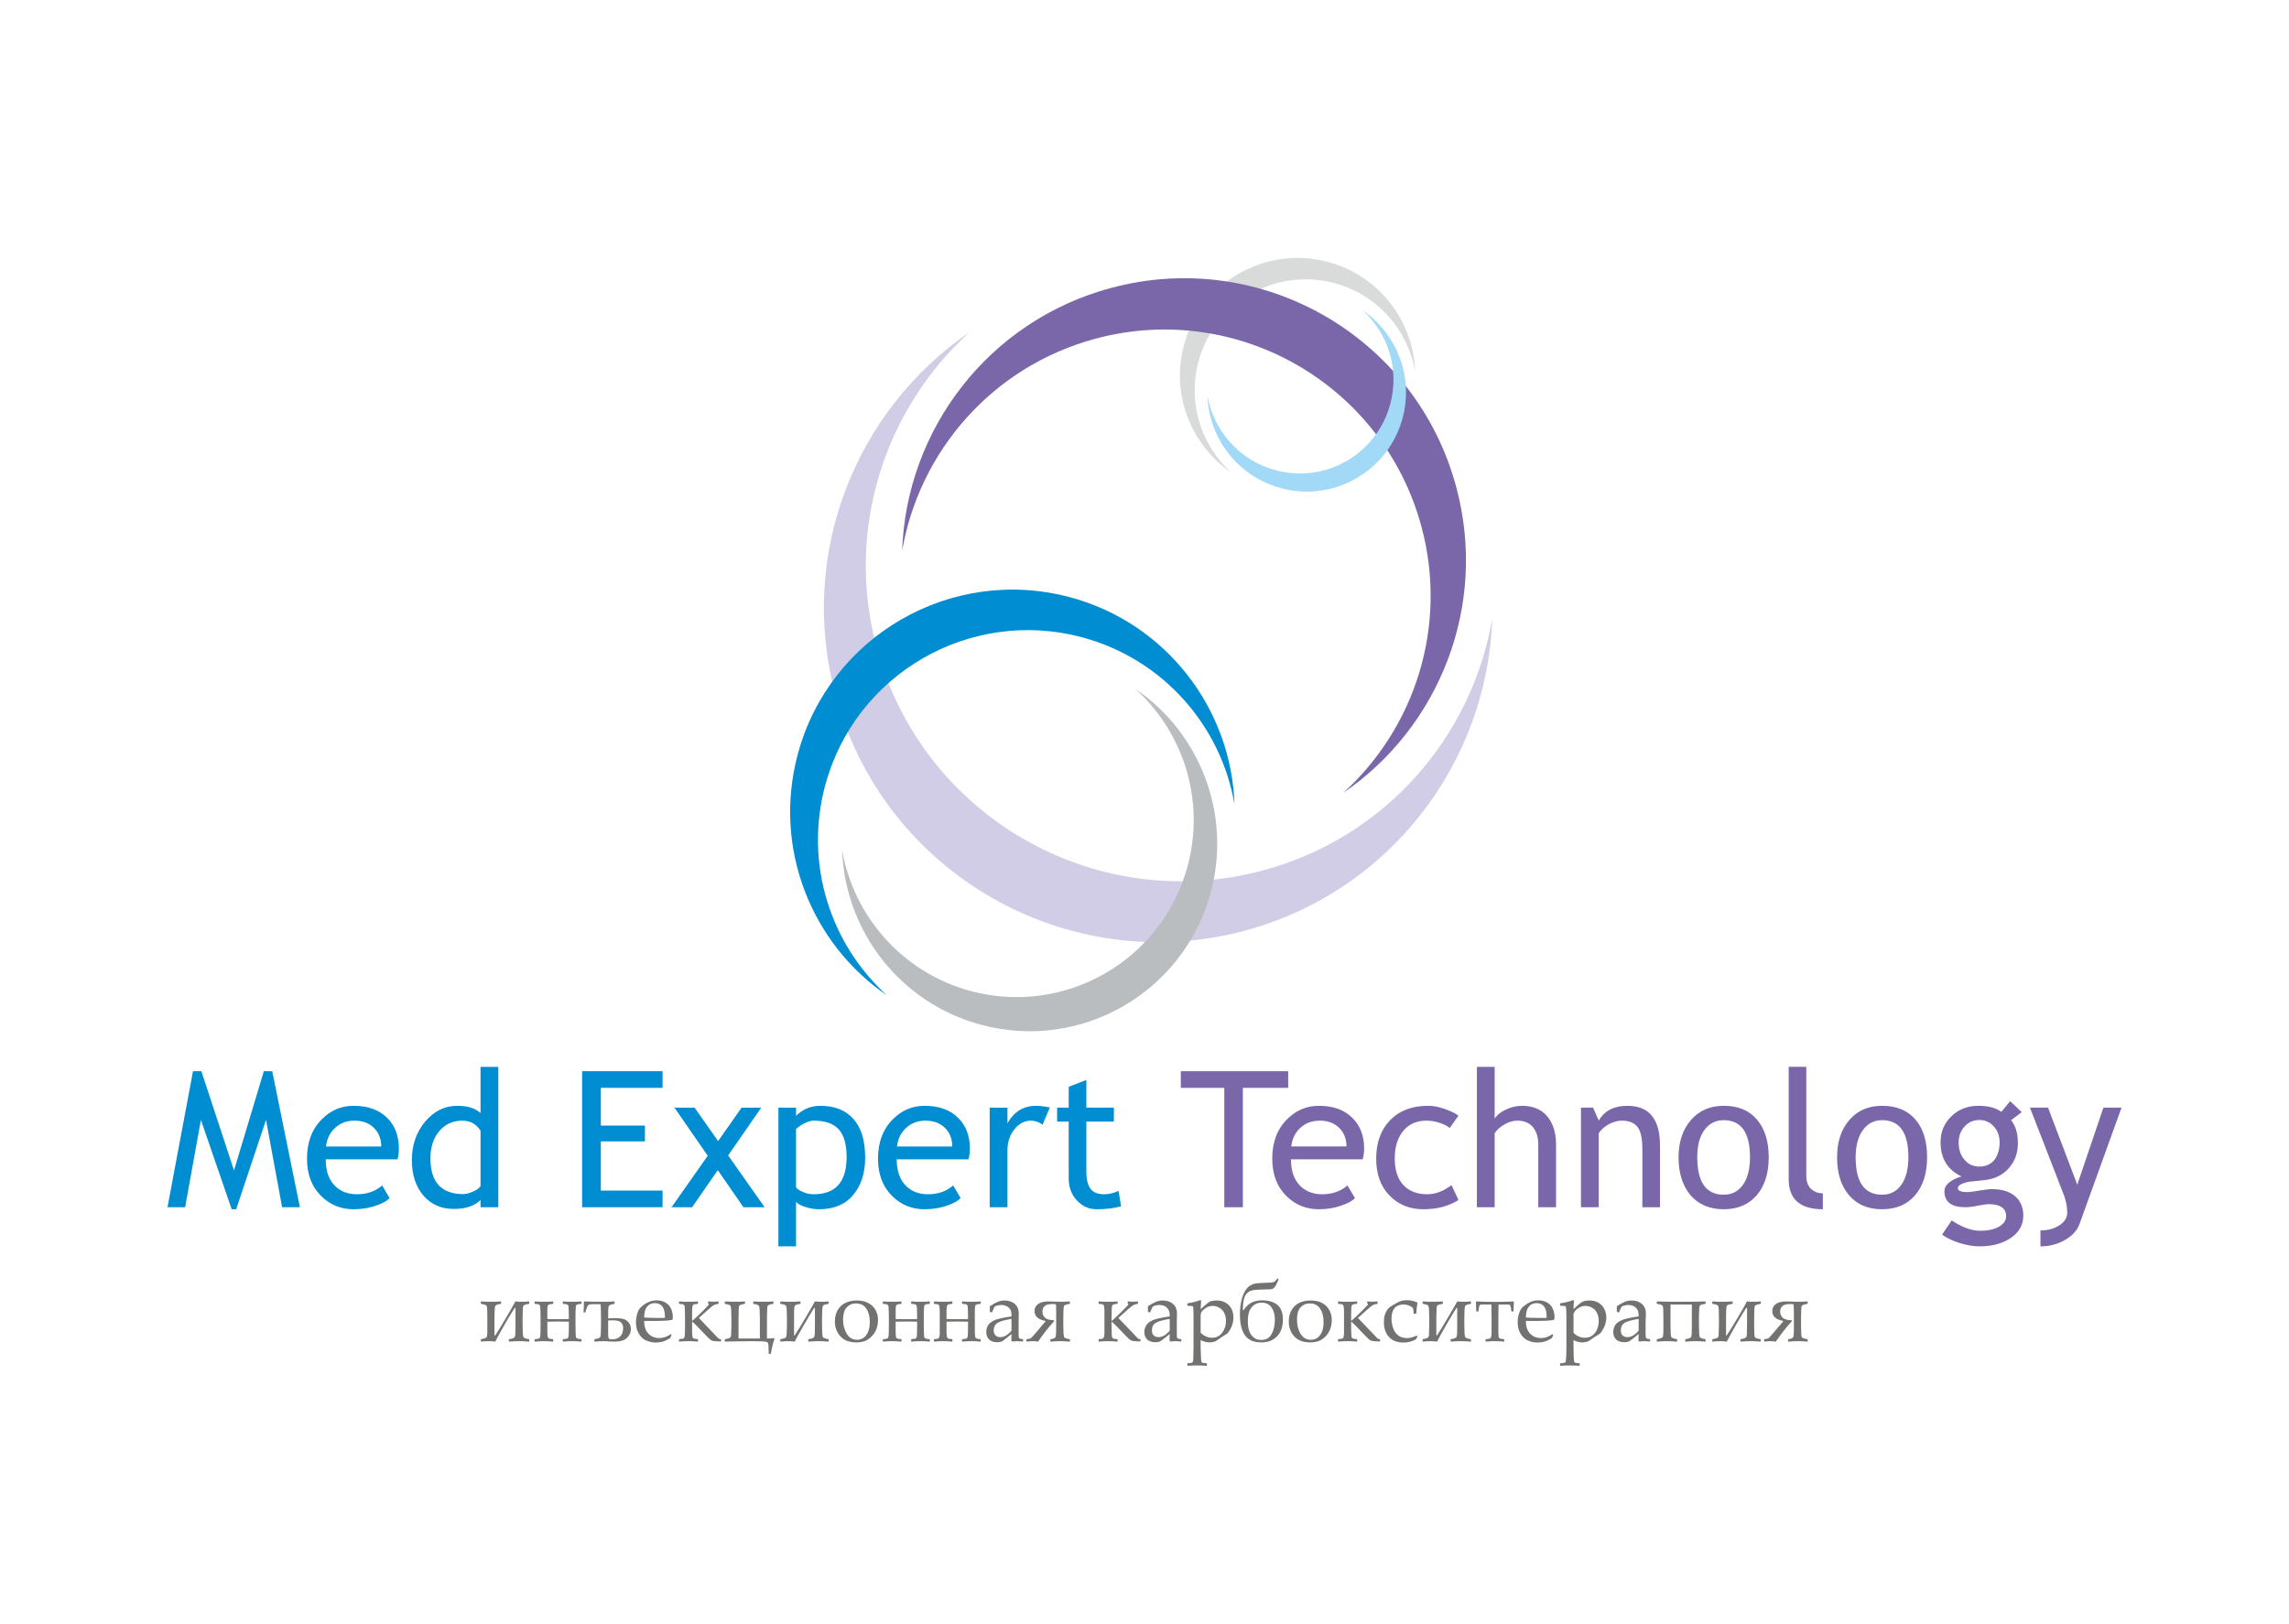 <?xml version="1.0" encoding="UTF-8"?> <svg xmlns="http://www.w3.org/2000/svg" xmlns:xlink="http://www.w3.org/1999/xlink" xml:space="preserve" width="148mm" height="105mm" version="1.1" style="shape-rendering:geometricPrecision; text-rendering:geometricPrecision; image-rendering:optimizeQuality; fill-rule:evenodd; clip-rule:evenodd" viewBox="0 0 14800 10500"> <defs> <style type="text/css"> .fil2 {fill:#D9DADA} .fil0 {fill:#D2CDE7} .fil4 {fill:#BABDBF} .fil5 {fill:#A2D9F7} .fil3 {fill:#7A67AA} .fil1 {fill:#008DD2} .fil8 {fill:#727271;fill-rule:nonzero} .fil7 {fill:#7A67AA;fill-rule:nonzero} .fil6 {fill:#008DD2;fill-rule:nonzero} </style> </defs> <g id="Слой_x0020_1">  <g id="_2344156236464"> <path class="fil0" d="M6269 2148c-736,503 -1112,1433 -868,2343 309,1153 1494,1836 2646,1528 942,-253 1570,-1090 1601,-2016 -131,760 -689,1413 -1483,1626 -1088,292 -2205,-354 -2497,-1442 -205,-763 53,-1542 601,-2039l0 0z"></path> <path class="fil1" d="M5735 6437c-489,-334 -739,-953 -577,-1559 205,-766 993,-1221 1760,-1016 626,168 1044,725 1064,1341 -86,-506 -458,-940 -986,-1082 -723,-193 -1467,236 -1661,959 -136,509 36,1027 400,1357l0 0z"></path> <path class="fil2" d="M7961 3056c-259,-177 -392,-504 -306,-824 109,-406 526,-647 932,-538 331,89 552,383 563,709 -46,-267 -242,-497 -522,-572 -383,-103 -776,125 -879,507 -72,269 19,544 212,718l0 0z"></path> <path class="fil3" d="M8684 5128c621,-424 938,-1209 732,-1977 -260,-973 -1260,-1550 -2232,-1289 -795,213 -1325,919 -1351,1700 110,-641 581,-1192 1251,-1372 918,-246 1861,299 2107,1217 173,644 -44,1302 -507,1721l0 0z"></path> <path class="fil4" d="M7341 4455c414,282 624,804 488,1315 -174,647 -839,1031 -1485,857 -529,-141 -882,-611 -899,-1131 73,427 387,793 832,913 611,163 1238,-199 1402,-809 115,-429 -30,-866 -338,-1145l0 0z"></path> <path class="fil5" d="M8811 2007c218,150 330,426 258,696 -92,343 -444,546 -786,454 -280,-75 -467,-323 -476,-599 39,226 205,420 441,483 323,87 655,-105 741,-428 61,-227 -15,-458 -178,-606l0 0z"></path> <g> <path class="fil6" d="M1824 7807l-104 -565 -193 578 -29 0 -199 -578 -102 565 -114 0 165 -880 54 0 211 642 193 -642 54 0 179 880 -115 0zm746 -310l-464 0c0,75 20,133 61,173 37,36 84,53 141,53 65,0 120,-19 163,-57l48 82c-17,18 -44,33 -81,46 -45,17 -96,26 -152,26 -81,0 -150,-28 -207,-83 -63,-61 -94,-142 -94,-244 0,-107 32,-192 97,-256 58,-58 126,-86 205,-86 92,0 164,26 216,78 50,49 76,116 76,198 0,25 -3,48 -9,70zm-278 -250c-51,0 -93,16 -128,49 -33,32 -51,71 -56,118l357 0c0,-46 -14,-85 -43,-116 -32,-34 -75,-51 -130,-51zm815 560l0 -47c-39,39 -97,58 -173,58 -81,0 -146,-29 -196,-86 -50,-58 -75,-135 -75,-231 0,-97 29,-179 86,-248 58,-68 127,-102 207,-102 66,0 117,15 151,47l0 -299 115 0 0 908 -115 0zm0 -495c-28,-44 -68,-65 -118,-65 -61,0 -111,23 -149,68 -38,46 -57,104 -57,175 0,155 71,232 212,232 18,0 40,-6 65,-17 25,-11 41,-23 47,-36l0 -357zm778 -277l0 244 285 0 0 102 -285 0 0 318 399 0 0 108 -520 0 0 -880 520 0 0 108 -399 0zm922 772l-166 -240 -166 240 -133 0 234 -333 -215 -311 130 0 152 216 152 -216 127 0 -214 309 236 335 -137 0zm340 -35l0 288 -114 0 0 -897 114 0 0 53c43,-43 96,-65 157,-65 92,0 163,28 214,85 51,57 76,141 76,251 0,97 -25,178 -77,240 -51,62 -125,93 -222,93 -28,0 -57,-5 -88,-15 -31,-10 -51,-21 -60,-33zm0 -470l0 376c7,11 23,21 46,31 23,10 46,14 68,14 142,0 213,-80 213,-241 0,-81 -17,-141 -51,-179 -34,-37 -87,-56 -162,-56 -16,0 -35,5 -59,17 -23,11 -41,24 -55,38zm1115 195l-464 0c0,75 20,133 61,173 37,36 84,53 141,53 65,0 120,-19 163,-57l48 82c-17,18 -44,33 -81,46 -45,17 -96,26 -152,26 -81,0 -150,-28 -207,-83 -63,-61 -94,-142 -94,-244 0,-107 32,-192 97,-256 58,-58 126,-86 205,-86 92,0 164,26 216,78 50,49 76,116 76,198 0,25 -3,48 -9,70zm-278 -250c-51,0 -93,16 -128,49 -33,32 -51,71 -56,118l357 0c0,-46 -14,-85 -43,-116 -32,-34 -75,-51 -130,-51zm757 26c-25,-18 -50,-26 -76,-26 -40,0 -76,18 -106,56 -30,37 -45,82 -45,134l0 370 -115 0 0 -644 115 0 0 102c41,-76 104,-114 186,-114 20,0 50,3 88,11l-47 111zm169 -20l-75 0 0 -90 75 0 0 -135 114 -44 0 179 178 0 0 90 -178 0 0 320c0,55 10,93 28,116 18,23 48,34 88,34 30,0 60,-7 92,-22l17 100c-48,13 -100,19 -157,19 -51,0 -94,-19 -129,-57 -36,-38 -53,-86 -53,-144l0 -366z"></path> <path class="fil7" d="M8036 7035l0 772 -120 0 0 -772 -281 0 0 -108 694 0 0 108 -293 0zm775 462l-464 0c0,75 20,133 61,173 37,36 84,53 141,53 65,0 120,-19 163,-57l49 82c-18,18 -45,33 -82,46 -45,17 -96,26 -152,26 -81,0 -150,-28 -207,-83 -63,-61 -94,-142 -94,-244 0,-107 32,-192 97,-256 58,-58 126,-86 205,-86 92,0 164,26 216,78 50,49 76,116 76,198 0,25 -3,48 -9,70zm-277 -250c-52,0 -94,16 -129,49 -33,32 -51,71 -56,118l357 0c0,-46 -14,-85 -43,-116 -32,-34 -75,-51 -129,-51zm896 -32l-57 80c-12,-12 -33,-23 -63,-33 -29,-10 -58,-15 -87,-15 -63,0 -113,22 -149,65 -37,44 -56,104 -56,179 0,76 19,134 56,173 38,40 89,59 155,59 52,0 103,-19 156,-59l45 96c-62,40 -138,60 -228,60 -88,0 -161,-30 -218,-89 -58,-59 -86,-139 -86,-240 0,-102 30,-185 90,-247 60,-62 142,-93 246,-93 34,0 70,7 109,21 39,14 68,28 87,43zm516 592l0 -405c0,-48 -12,-86 -35,-114 -24,-27 -57,-41 -100,-41 -28,0 -55,8 -83,24 -28,16 -49,35 -64,57l0 479 -115 0 0 -908 115 0 0 335c15,-24 40,-44 74,-59 33,-16 68,-24 104,-24 68,0 122,22 161,67 38,45 58,106 58,184l0 405 -115 0zm673 0l0 -375c0,-68 -10,-116 -31,-144 -21,-27 -55,-41 -104,-41 -26,0 -53,8 -82,23 -28,16 -50,35 -65,58l0 479 -115 0 0 -644 78 0 37 83c37,-63 99,-95 185,-95 141,0 211,86 211,257l0 399 -114 0zm234 -323c0,-100 27,-180 81,-242 53,-61 124,-91 211,-91 92,0 164,29 214,88 51,59 77,140 77,245 0,104 -26,185 -78,246 -53,60 -123,90 -213,90 -92,0 -163,-31 -215,-91 -51,-61 -77,-143 -77,-245zm121 0c0,161 57,242 171,242 53,0 95,-22 125,-65 30,-43 45,-102 45,-177 0,-160 -57,-240 -170,-240 -52,0 -94,21 -125,64 -31,42 -46,101 -46,176zm591 141l0 -726 114 0 0 707c0,35 10,62 30,82 20,19 46,29 77,29l0 103c-147,0 -221,-65 -221,-195zm313 -141c0,-100 26,-180 80,-242 53,-61 124,-91 211,-91 92,0 164,29 215,88 51,59 76,140 76,245 0,104 -26,185 -78,246 -52,60 -123,90 -213,90 -92,0 -163,-31 -214,-91 -52,-61 -77,-143 -77,-245zm120 0c0,161 57,242 171,242 53,0 95,-22 125,-65 30,-43 45,-102 45,-177 0,-160 -56,-240 -170,-240 -52,0 -93,21 -124,64 -31,42 -47,101 -47,176zm559 500l62 -92c67,45 128,67 184,67 52,0 93,-9 123,-27 30,-18 45,-40 45,-67 0,-51 -38,-78 -113,-78 -13,0 -36,4 -70,10 -34,7 -60,10 -79,10 -91,0 -137,-34 -137,-103 0,-22 10,-41 32,-58 21,-17 48,-30 79,-38 -90,-42 -136,-116 -136,-221 0,-68 24,-124 71,-169 47,-45 104,-67 173,-67 64,0 113,13 149,39l57 -69 75 71 -69 52c30,37 44,87 44,149 0,65 -20,119 -61,164 -40,44 -93,69 -159,75l-94 10c-12,1 -27,6 -46,13 -18,7 -28,17 -28,29 0,16 20,25 59,25 17,0 44,-3 81,-10 36,-6 63,-9 81,-9 64,0 113,15 149,46 35,30 53,72 53,125 0,60 -27,108 -80,144 -53,36 -120,55 -202,55 -42,0 -86,-8 -132,-22 -46,-15 -83,-33 -111,-54zm242 -741c-40,0 -72,14 -97,42 -25,28 -38,63 -38,103 0,45 12,82 37,111 24,30 57,45 98,45 41,0 73,-15 96,-43 22,-29 34,-67 34,-113 0,-40 -12,-75 -37,-103 -25,-28 -56,-42 -93,-42zm646 674c-15,40 -46,75 -94,102 -47,27 -100,41 -158,41l0 -103c47,0 88,-11 122,-33 34,-22 51,-49 51,-81 0,-36 -6,-70 -18,-105 -13,-34 -29,-76 -49,-127l-174 -448 117 0 189 498 169 -498 117 0 -272 754z"></path> <path class="fil8" d="M3109 8673l0 -11 2 -2c11,-2 19,-4 24,-6 6,-2 9,-4 11,-7 2,-2 3,-6 3,-9 1,-4 1,-14 2,-30 0,-16 0,-29 0,-37l0 -50c0,-43 -1,-68 -4,-75 -3,-7 -15,-11 -36,-14l-2 -2 0 -12 2 -2c25,2 47,2 64,2 16,0 37,0 63,-2l2 2 0 12 -2 2c-12,2 -20,3 -25,5 -4,2 -7,4 -9,6 -2,3 -3,5 -4,8 0,3 -1,13 -2,30 0,17 -1,30 -1,40l0 114 5 1c17,-26 40,-62 67,-109 28,-47 49,-84 63,-111 18,2 32,2 44,2 12,0 26,0 44,-2l2 2 0 12 -2 2c-22,3 -34,8 -37,14 -2,7 -4,32 -4,75l0 50c0,43 2,68 5,75 2,6 15,11 36,14l2 2 0 11 -2 3c-26,-2 -47,-3 -64,-3 -16,0 -37,1 -63,3l-3 -3 0 -11 3 -2c21,-3 33,-8 36,-15 3,-7 4,-31 4,-74l0 -112 -4 -2c-14,20 -35,55 -65,106 -29,51 -50,89 -62,113 -17,-2 -31,-3 -42,-3 -12,0 -28,1 -49,3l-2 -3zm430 -143c33,0 57,1 70,1 14,0 38,-1 69,-1l0 -8c0,-13 0,-29 -1,-47 0,-18 -1,-29 -3,-32 -2,-4 -5,-6 -8,-8 -3,-1 -11,-2 -25,-3l-2 -2 0 -12 2 -2c19,2 38,2 59,2 21,0 40,0 58,-2l2 2 0 12 -2 2c-14,1 -22,2 -26,4 -3,1 -5,3 -7,7 -2,3 -3,12 -3,27 -1,14 -1,31 -1,52l0 47 1 48c0,18 1,29 3,32 2,4 5,6 8,7 3,1 11,3 25,4l2 2 0 11 -2 3c-19,-2 -38,-3 -58,-3 -22,0 -41,1 -59,3l-2 -3 0 -11 2 -2c14,-1 23,-3 26,-4 3,-1 5,-3 7,-7 2,-3 3,-12 3,-25 1,-14 1,-32 1,-55l0 -22c-21,0 -44,-1 -69,-1 -24,0 -47,1 -70,1l0 22c0,15 0,31 0,49 0,17 2,28 4,31 2,4 4,6 7,7 3,1 12,3 25,4l2 2 0 11 -2 3c-18,-2 -38,-3 -58,-3 -22,0 -41,1 -58,3l-3 -3 0 -11 3 -2c13,-1 22,-3 25,-4 3,-1 5,-3 7,-7 2,-3 3,-12 3,-25 1,-14 1,-32 1,-55l0 -47c0,-14 0,-30 -1,-48 0,-17 -1,-28 -3,-32 -2,-3 -5,-5 -8,-7 -3,-1 -11,-2 -24,-3l-3 -2 0 -12 3 -2c18,2 37,2 58,2 21,0 41,0 58,-2l2 2 0 12 -2 2c-14,1 -22,2 -25,4 -3,1 -6,3 -8,7 -1,3 -3,12 -3,25 0,13 0,31 0,54l0 8zm304 143l0 -11 2 -2c12,-2 20,-4 25,-6 4,-1 8,-3 9,-6 2,-2 3,-4 4,-7 1,-4 1,-13 2,-30 0,-16 1,-30 1,-40l0 -46c0,-31 -1,-60 -2,-87l-3 -4 -48 0c-13,0 -21,1 -25,3 -4,2 -7,6 -10,10 -2,5 -7,18 -13,39l-2 2 -8 0 -2 -2c2,-24 2,-44 2,-60 0,-2 0,-4 0,-8l2 -2 65 2c18,0 40,0 67,0 16,0 38,0 63,-2l2 2 0 12 -2 2c-21,3 -33,8 -36,14 -3,7 -4,32 -4,75l0 5c16,-1 30,-2 43,-2 25,0 43,2 57,6 13,4 25,12 34,24 9,11 13,25 13,42 0,17 -5,31 -15,44 -9,13 -22,22 -36,28 -14,5 -32,8 -53,8 -7,0 -18,-1 -35,-1 -15,-1 -25,-2 -31,-2 -17,0 -39,1 -64,3l-2 -3zm89 -134l0 50c0,27 0,45 1,53 0,7 2,13 5,15 2,3 9,4 18,4 17,0 31,-3 42,-10 12,-7 20,-16 24,-26 5,-11 7,-23 7,-35 0,-12 -2,-22 -7,-30 -5,-8 -12,-13 -21,-17 -10,-3 -23,-5 -40,-5 -7,0 -17,0 -29,1zm410 94l-9 20c-19,12 -36,20 -51,24 -15,3 -29,5 -40,5 -22,0 -43,-4 -63,-13 -20,-8 -36,-23 -48,-44 -13,-20 -19,-45 -19,-74 0,-19 3,-37 7,-52 5,-16 10,-27 15,-35 6,-7 14,-16 27,-25 12,-9 26,-16 40,-22 14,-5 29,-8 45,-8 22,0 41,5 58,15 17,11 29,24 35,40 7,16 11,34 11,52 0,5 -1,11 -1,16l-3 3c-13,3 -29,5 -51,6 -21,1 -35,1 -42,1l-88 0c0,38 10,66 29,84 18,18 41,27 69,27 12,0 25,-2 37,-6 12,-5 24,-11 37,-19l5 5zm-177 -113c3,1 16,1 38,2 22,1 39,1 49,1 26,0 41,0 47,-1 0,-5 0,-8 0,-10 0,-29 -6,-50 -17,-64 -12,-14 -27,-21 -48,-21 -21,0 -38,8 -51,24 -12,15 -18,38 -18,69zm225 153l0 -11 2 -2c14,-1 23,-3 26,-4 2,-1 5,-3 7,-7 2,-3 3,-12 3,-25 1,-14 1,-32 1,-55l0 -47c0,-14 0,-30 -1,-48 0,-17 -1,-28 -3,-32 -2,-3 -5,-5 -8,-7 -3,-1 -11,-2 -25,-3l-2 -2 0 -12 2 -2c19,2 38,2 60,2 22,0 42,0 59,-2l2 2 0 12 -2 2c-14,1 -22,2 -25,4 -3,1 -5,3 -7,7 -2,3 -3,12 -4,25 0,13 0,32 0,54l0 19 2 0c24,-21 46,-42 68,-64 21,-22 33,-34 35,-37 2,-2 3,-4 3,-6 0,-3 -1,-4 -5,-5l0 -11 3 -2c15,1 26,2 31,2 9,0 20,-1 32,-2l2 2 0 12 -2 2c-12,1 -22,4 -31,9 -8,5 -40,32 -94,82l112 118c8,9 14,14 17,16 3,2 7,3 12,3l2 2 0 11 -2 2c-28,-1 -46,-2 -52,-4 -6,-1 -13,-5 -20,-12 -8,-6 -20,-19 -37,-37 -36,-38 -60,-63 -74,-74l-2 0 0 21c0,15 0,32 0,49 1,17 2,28 4,31 2,4 4,6 7,7 4,1 12,3 25,4l2 2 0 11 -2 3c-18,-2 -38,-3 -59,-3 -22,0 -42,1 -60,3l-2 -3zm296 0l0 -11 2 -2c11,-2 19,-4 25,-6 5,-2 9,-4 10,-7 2,-2 3,-6 4,-9 0,-4 1,-14 1,-30 0,-16 1,-29 1,-37l0 -50c0,-43 -2,-68 -5,-75 -2,-7 -15,-11 -36,-14l-2 -2 0 -12 2 -2c26,2 47,2 64,2 17,0 38,0 63,-2l2 2 0 12 -2 2c-11,2 -19,3 -24,5 -5,2 -8,4 -10,6 -2,3 -3,5 -4,8 0,3 -1,13 -1,30 -1,17 -1,30 -1,40l0 133 2 2 133 0 3 -2 0 -133c0,-43 -2,-68 -5,-75 -3,-7 -15,-11 -36,-14l-2 -2 0 -12 2 -2c25,2 47,2 63,2 17,0 39,0 64,-2l2 2 0 12 -2 2c-11,2 -20,3 -24,5 -5,2 -9,4 -10,6 -2,3 -3,5 -4,8 0,3 -1,13 -1,30 -1,16 -1,30 -1,40l0 133 2 2c15,0 29,-1 43,-3l4 4c-10,28 -18,61 -24,98l-14 0c0,-18 0,-34 -1,-47 -1,-13 -2,-21 -4,-24 -2,-3 -5,-5 -10,-7 -5,-1 -17,-2 -37,-3 -21,0 -42,-1 -65,-1 -24,1 -48,1 -72,1l-57 1c-14,0 -26,0 -36,1l-2 -3zm359 0l0 -11 2 -2c11,-2 19,-4 25,-6 5,-2 8,-4 10,-7 2,-2 3,-6 3,-9 1,-4 1,-14 2,-30 0,-16 1,-29 1,-37l0 -50c0,-43 -2,-68 -5,-75 -3,-7 -15,-11 -36,-14l-2 -2 0 -12 2 -2c25,2 47,2 64,2 16,0 37,0 63,-2l2 2 0 12 -2 2c-11,2 -20,3 -24,5 -5,2 -8,4 -10,6 -2,3 -3,5 -4,8 0,3 -1,13 -2,30 0,17 0,30 0,40l0 114 4 1c17,-26 40,-62 67,-109 28,-47 49,-84 64,-111 17,2 31,2 43,2 12,0 27,0 44,-2l2 2 0 12 -2 2c-22,3 -34,8 -36,14 -3,7 -5,32 -5,75l0 50c0,43 2,68 5,75 3,6 15,11 36,14l2 2 0 11 -2 3c-26,-2 -47,-3 -64,-3 -16,0 -37,1 -63,3l-3 -3 0 -11 3 -2c21,-3 33,-8 36,-15 3,-7 4,-31 4,-74l0 -112 -4 -2c-13,20 -35,55 -64,106 -30,51 -51,89 -62,113 -18,-2 -32,-3 -43,-3 -12,0 -28,1 -49,3l-2 -3zm632 -139c0,24 -4,44 -11,63 -8,19 -19,35 -33,48 -14,13 -28,23 -43,28 -15,5 -33,8 -53,8 -45,0 -80,-13 -103,-39 -24,-26 -36,-58 -36,-97 0,-26 6,-50 17,-71 12,-21 28,-37 50,-48 22,-11 47,-16 76,-16 28,0 52,5 72,16 20,10 36,25 47,44 11,20 17,41 17,64zm-53 17c0,-37 -8,-67 -23,-89 -15,-22 -38,-33 -67,-33 -24,0 -44,9 -60,26 -15,17 -23,43 -23,78 0,35 8,66 24,92 15,26 37,39 67,39 25,0 45,-11 60,-31 14,-21 22,-48 22,-82zm167 -21c33,0 57,1 70,1 14,0 37,-1 69,-1l0 -8c0,-13 -1,-29 -1,-47 0,-18 -1,-29 -3,-32 -2,-4 -5,-6 -8,-8 -3,-1 -11,-2 -25,-3l-2 -2 0 -12 2 -2c19,2 38,2 59,2 21,0 40,0 58,-2l2 2 0 12 -2 2c-14,1 -23,2 -26,4 -3,1 -5,3 -7,7 -2,3 -3,12 -3,27 -1,14 -1,31 -1,52l0 47 1 48c0,18 1,29 3,32 2,4 5,6 8,7 3,1 11,3 25,4l2 2 0 11 -2 3c-19,-2 -38,-3 -58,-3 -22,0 -41,1 -59,3l-2 -3 0 -11 2 -2c14,-1 22,-3 26,-4 3,-1 5,-3 7,-7 2,-3 3,-12 3,-25 0,-14 1,-32 1,-55l0 -22c-21,0 -44,-1 -69,-1 -24,0 -47,1 -70,1l0 22c0,15 0,31 0,49 0,17 2,28 3,31 2,4 5,6 8,7 3,1 11,3 25,4l2 2 0 11 -2 3c-18,-2 -38,-3 -58,-3 -22,0 -41,1 -58,3l-3 -3 0 -11 3 -2c13,-1 22,-3 25,-4 3,-1 5,-3 7,-7 2,-3 3,-12 3,-25 1,-14 1,-32 1,-55l0 -47c0,-14 0,-30 -1,-48 0,-17 -1,-28 -3,-32 -2,-3 -5,-5 -8,-7 -3,-1 -11,-2 -24,-3l-3 -2 0 -12 3 -2c18,2 37,2 58,2 21,0 40,0 58,-2l2 2 0 12 -2 2c-14,1 -22,2 -25,4 -3,1 -6,3 -8,7 -1,3 -3,12 -3,25 0,13 0,31 0,54l0 8zm329 0c34,0 57,1 70,1 15,0 38,-1 69,-1l0 -8c0,-13 0,-29 -1,-47 0,-18 -1,-29 -3,-32 -2,-4 -4,-6 -7,-8 -3,-1 -12,-2 -25,-3l-3 -2 0 -12 3 -2c18,2 37,2 58,2 21,0 40,0 58,-2l2 2 0 12 -2 2c-14,1 -22,2 -25,4 -3,1 -6,3 -8,7 -1,3 -2,12 -3,27 0,14 0,31 0,52l0 47 0 48c1,18 2,29 4,32 2,4 4,6 7,7 3,1 12,3 25,4l2 2 0 11 -2 3c-18,-2 -38,-3 -58,-3 -22,0 -41,1 -58,3l-3 -3 0 -11 3 -2c13,-1 22,-3 25,-4 3,-1 5,-3 7,-7 2,-3 3,-12 3,-25 1,-14 1,-32 1,-55l0 -22c-20,0 -43,-1 -69,-1 -23,0 -47,1 -70,1l0 22c0,15 0,31 0,49 1,17 2,28 4,31 2,4 4,6 7,7 4,1 12,3 25,4l2 2 0 11 -2 3c-18,-2 -38,-3 -58,-3 -21,0 -41,1 -58,3l-2 -3 0 -11 2 -2c14,-1 22,-3 25,-4 3,-1 5,-3 7,-7 2,-3 3,-12 4,-25 0,-14 0,-32 0,-55l0 -47c0,-14 0,-30 0,-48 -1,-17 -2,-28 -4,-32 -2,-3 -4,-5 -7,-7 -3,-1 -12,-2 -25,-3l-2 -2 0 -12 2 -2c18,2 38,2 58,2 21,0 41,0 58,-2l2 2 0 12 -2 2c-14,1 -22,2 -25,4 -3,1 -5,3 -7,7 -2,3 -3,12 -4,25 0,13 0,31 0,54l0 8zm293 -43l-11 -3 -2 -3c0,-3 0,-7 0,-11l0 -23c19,-13 36,-22 50,-28 14,-6 29,-9 45,-9 28,0 51,8 68,23 16,15 24,35 24,60l-1 56 0 82c0,10 1,16 2,20 2,3 4,5 7,6 3,1 9,2 18,3l2 2 0 11 -2 2c-14,-1 -26,-2 -34,-2 -7,0 -19,1 -35,2l-5 -4 1 -44 -35 28c-12,9 -20,16 -25,19 -10,4 -21,6 -33,6 -22,0 -39,-6 -51,-17 -13,-12 -19,-28 -19,-48 0,-21 5,-37 16,-51 11,-13 27,-23 49,-31 22,-7 55,-14 98,-20 0,-11 0,-21 -2,-29 -1,-8 -5,-16 -11,-23 -6,-7 -14,-13 -23,-16 -9,-4 -19,-6 -30,-6 -7,0 -12,1 -18,2 -6,1 -11,2 -16,4 -5,3 -8,4 -9,5 -1,1 -2,3 -3,5 -1,1 -3,6 -6,13 -3,6 -5,12 -7,17l-2 2zm127 42c-42,7 -72,15 -89,25 -17,10 -26,27 -26,49 0,14 4,25 12,33 7,7 18,11 31,11 24,0 49,-14 72,-42l0 -76zm251 144l0 -11 3 -2c19,-2 30,-8 32,-17 2,-9 3,-33 3,-72l0 -46c0,-31 0,-60 -1,-87l-4 -4c-7,-1 -14,-1 -21,-1 -15,0 -26,2 -35,5 -9,4 -16,9 -21,17 -5,9 -7,18 -7,28 0,9 2,18 7,26 5,9 12,15 23,21 11,5 26,7 45,8l0 7c-36,39 -70,82 -103,131 -14,-2 -27,-3 -37,-3 -10,0 -22,1 -36,3l-3 -3 0 -11 3 -2c11,-1 19,-3 24,-5 4,-2 12,-11 25,-25l71 -84 0 -4c-47,-9 -70,-30 -70,-64 0,-18 7,-33 23,-45 15,-11 37,-17 65,-17 7,0 18,1 36,1 18,1 31,1 39,1 18,0 39,0 64,-2l2 2 0 12 -2 2c-22,3 -34,8 -37,14 -2,7 -4,32 -4,75l0 50c0,43 2,68 5,75 2,6 15,11 36,14l2 2 0 11 -2 3c-26,-2 -47,-3 -64,-3 -12,0 -32,1 -58,3l-3 -3zm312 0l0 -11 2 -2c14,-1 22,-3 25,-4 3,-1 5,-3 7,-7 2,-3 3,-12 4,-25 0,-14 0,-32 0,-55l0 -47c0,-14 0,-30 0,-48 -1,-17 -2,-28 -4,-32 -2,-3 -4,-5 -7,-7 -3,-1 -12,-2 -25,-3l-2 -2 0 -12 2 -2c18,2 38,2 59,2 22,0 42,0 60,-2l2 2 0 12 -2 2c-14,1 -22,2 -25,4 -4,1 -6,3 -8,7 -1,3 -3,12 -3,25 0,13 -1,32 -1,54l0 19 3 0c23,-21 46,-42 67,-64 22,-22 34,-34 36,-37 2,-2 3,-4 3,-6 0,-3 -2,-4 -5,-5l0 -11 2 -2c16,1 27,2 32,2 9,0 19,-1 32,-2l1 2 0 12 -1 2c-12,1 -23,4 -31,9 -9,5 -40,32 -95,82l113 118c8,9 13,14 16,16 3,2 7,3 13,3l1 2 0 11 -1 2c-29,-1 -46,-2 -52,-4 -6,-1 -13,-5 -21,-12 -7,-6 -19,-19 -37,-37 -35,-38 -60,-63 -73,-74l-3 0 0 21c0,15 1,32 1,49 0,17 1,28 3,31 2,4 5,6 8,7 3,1 11,3 25,4l2 2 0 11 -2 3c-19,-2 -38,-3 -60,-3 -22,0 -42,1 -59,3l-2 -3zm332 -186l-11 -3 -2 -3c0,-3 0,-7 0,-11l0 -23c20,-13 37,-22 51,-28 13,-6 28,-9 45,-9 28,0 51,8 67,23 17,15 25,35 25,60l-1 56 0 82c0,10 0,16 2,20 2,3 4,5 7,6 3,1 8,2 18,3l2 2 0 11 -2 2c-15,-1 -26,-2 -34,-2 -8,0 -20,1 -36,2l-4 -4 1 -44 -35 28c-13,9 -21,16 -25,19 -10,4 -21,6 -33,6 -22,0 -39,-6 -52,-17 -12,-12 -19,-28 -19,-48 0,-21 6,-37 17,-51 10,-13 27,-23 49,-31 22,-7 55,-14 98,-20 0,-11 -1,-21 -2,-29 -2,-8 -6,-16 -12,-23 -6,-7 -13,-13 -22,-16 -9,-4 -20,-6 -31,-6 -6,0 -12,1 -18,2 -5,1 -11,2 -16,4 -5,3 -8,4 -9,5 -1,1 -2,3 -3,5 0,1 -2,6 -6,13 -2,6 -5,12 -7,17l-2 2zm128 42c-42,7 -72,15 -89,25 -18,10 -26,27 -26,49 0,14 4,25 11,33 8,7 18,11 32,11 24,0 48,-14 72,-42l0 -76z"></path> <path class="fil8" d="M7761 8407l5 4c-1,21 -2,40 -3,55 12,-10 23,-20 34,-30 11,-9 19,-15 23,-17 3,-3 9,-5 17,-6 8,-2 18,-3 29,-3 34,0 61,11 80,31 20,21 29,48 29,81 0,13 -2,27 -6,41 -5,14 -10,27 -17,38 -8,12 -13,19 -17,23 -4,3 -15,10 -32,20 -7,5 -15,9 -22,15 -10,7 -17,12 -20,14 -4,2 -9,3 -16,5 -8,2 -16,3 -25,3 -19,0 -38,-5 -57,-15l0 52c0,14 1,31 2,53 0,21 2,33 3,36 2,3 4,5 7,6 3,0 11,2 26,3l3 2 0 12 -3 2c-22,-1 -42,-2 -61,-2 -19,0 -39,1 -61,2l-2 -2 0 -12 2 -2c14,-1 22,-2 25,-3 3,-1 5,-2 7,-3 1,-2 2,-4 3,-8 1,-4 2,-16 2,-38 1,-22 1,-38 1,-46l0 -212c0,-8 0,-19 -1,-31 0,-13 -1,-21 -1,-23 -1,-2 -2,-4 -4,-5 -2,-1 -7,-2 -14,-2 -1,0 -7,0 -18,-1l-2 -2 0 -12 2 -2c33,-5 60,-12 82,-21zm2 212c22,21 46,32 73,32 28,0 50,-11 66,-32 16,-21 25,-47 25,-77 0,-19 -4,-36 -11,-51 -7,-14 -18,-26 -32,-34 -14,-8 -28,-12 -43,-12 -11,0 -20,2 -29,5 -10,4 -18,9 -26,16 -8,6 -14,12 -17,18 -3,5 -5,10 -5,12 0,3 -1,9 -1,16l0 107zm498 -353l6 8c-8,19 -15,33 -20,42 -5,8 -11,14 -17,18 -6,3 -16,4 -30,4l-62 2c-22,1 -39,3 -50,7 -11,4 -20,10 -27,18 -8,9 -14,20 -18,36 -4,15 -7,39 -7,72l4 0c16,-24 33,-40 53,-50 19,-9 41,-14 67,-14 43,0 76,10 100,30 23,20 35,51 35,94 0,47 -13,83 -38,109 -25,26 -59,39 -102,39 -32,0 -58,-6 -77,-19 -20,-12 -35,-32 -45,-58 -11,-27 -16,-62 -16,-106 0,-31 3,-59 9,-85 6,-26 14,-47 24,-64 10,-16 21,-28 34,-36 13,-8 28,-13 44,-14 16,-2 39,-3 70,-4 18,0 30,-2 37,-4 7,-3 16,-11 26,-25zm-193 272c0,22 2,39 4,53 3,13 8,26 16,38 7,11 17,20 28,27 11,6 24,9 39,9 31,0 53,-13 67,-38 14,-26 21,-57 21,-94 0,-31 -7,-57 -21,-77 -14,-21 -35,-32 -64,-32 -28,0 -50,11 -66,31 -16,20 -24,48 -24,83zm543 -4c0,24 -4,44 -11,63 -8,19 -18,35 -32,48 -14,13 -29,23 -44,28 -15,5 -32,8 -53,8 -45,0 -79,-13 -103,-39 -23,-26 -35,-58 -35,-97 0,-26 5,-50 17,-71 11,-21 28,-37 49,-48 22,-11 47,-16 76,-16 29,0 53,5 73,16 20,10 35,25 46,44 11,20 17,41 17,64zm-53 17c0,-37 -8,-67 -23,-89 -15,-22 -37,-33 -66,-33 -25,0 -45,9 -60,26 -16,17 -23,43 -23,78 0,35 7,66 23,92 15,26 38,39 67,39 26,0 46,-11 60,-31 15,-21 22,-48 22,-82zm93 122l0 -11 3 -2c13,-1 22,-3 25,-4 3,-1 5,-3 7,-7 2,-3 3,-12 4,-25 0,-14 0,-32 0,-55l0 -47c0,-14 0,-30 0,-48 -1,-17 -2,-28 -4,-32 -2,-3 -5,-5 -8,-7 -3,-1 -11,-2 -24,-3l-3 -2 0 -12 3 -2c18,2 38,2 59,2 22,0 42,0 60,-2l2 2 0 12 -2 2c-14,1 -23,2 -26,4 -3,1 -5,3 -7,7 -2,3 -3,12 -3,25 -1,13 -1,32 -1,54l0 19 2 0c24,-21 47,-42 68,-64 22,-22 33,-34 36,-37 2,-2 3,-4 3,-6 0,-3 -2,-4 -5,-5l0 -11 2 -2c16,1 26,2 32,2 9,0 19,-1 31,-2l2 2 0 12 -2 2c-12,1 -22,4 -30,9 -9,5 -41,32 -95,82l113 118c8,9 13,14 16,16 3,2 7,3 13,3l1 2 0 11 -1 2c-29,-1 -46,-2 -52,-4 -7,-1 -13,-5 -21,-12 -7,-6 -20,-19 -37,-37 -35,-38 -60,-63 -74,-74l-2 0 0 21c0,15 0,32 1,49 0,17 1,28 3,31 2,4 5,6 8,7 3,1 11,3 25,4l2 2 0 11 -2 3c-19,-2 -39,-3 -60,-3 -22,0 -42,1 -59,3l-3 -3zm514 -29l-11 18c-24,13 -50,20 -80,20 -40,0 -71,-12 -93,-36 -22,-24 -33,-55 -33,-93 0,-18 1,-33 5,-47 4,-13 9,-24 15,-33 5,-9 12,-16 19,-21 7,-5 18,-12 35,-21 17,-10 29,-16 38,-18 8,-3 20,-5 35,-5 28,0 52,6 70,16 -4,21 -6,44 -8,70l-3 2 -11 0 -3 -2c0,-16 -1,-26 -3,-31 -1,-6 -8,-11 -21,-18 -14,-6 -28,-9 -43,-9 -15,0 -28,4 -40,10 -12,6 -21,17 -27,31 -6,14 -9,32 -9,52 0,17 3,33 7,49 5,16 11,30 19,40 8,11 18,19 31,26 13,6 27,9 43,9 10,0 20,-1 29,-4 10,-2 21,-6 33,-12l6 7zm33 29l0 -11 2 -2c11,-2 19,-4 25,-6 5,-2 8,-4 10,-7 2,-2 3,-6 4,-9 0,-4 0,-14 1,-30 0,-16 1,-29 1,-37l0 -50c0,-43 -2,-68 -5,-75 -3,-7 -15,-11 -36,-14l-2 -2 0 -12 2 -2c26,2 47,2 64,2 16,0 37,0 63,-2l2 2 0 12 -2 2c-11,2 -20,3 -24,5 -5,2 -8,4 -10,6 -2,3 -3,5 -4,8 0,3 -1,13 -1,30 -1,17 -1,30 -1,40l0 114 4 1c17,-26 40,-62 67,-109 28,-47 49,-84 64,-111 17,2 31,2 43,2 12,0 27,0 44,-2l2 2 0 12 -2 2c-21,3 -34,8 -36,14 -3,7 -5,32 -5,75l0 50c0,43 2,68 5,75 3,6 15,11 36,14l2 2 0 11 -2 3c-26,-2 -47,-3 -64,-3 -16,0 -37,1 -63,3l-3 -3 0 -11 3 -2c21,-3 33,-8 36,-15 3,-7 4,-31 4,-74l0 -112 -4 -2c-13,20 -35,55 -64,106 -30,51 -50,89 -62,113 -18,-2 -32,-3 -43,-3 -12,0 -28,1 -49,3l-2 -3zm345 -255l2 -2c36,2 76,3 121,3 45,0 85,-1 120,-3l2 2c-1,24 -2,45 -2,62l-1 1 -11 0 -2 -1c-2,-20 -4,-32 -6,-35 -1,-4 -3,-6 -6,-8 -2,-1 -8,-1 -15,-1l-56 0 -1 70 0 63c0,14 0,30 0,48 0,18 2,29 3,32 2,4 5,6 8,7 3,1 11,3 25,4l2 2 0 11 -2 3c-18,-2 -38,-3 -58,-3 -21,0 -41,1 -58,3l-3 -3 0 -11 3 -2c13,-1 22,-3 25,-4 3,-1 5,-3 7,-7 2,-4 3,-12 4,-27 0,-14 0,-32 0,-53l0 -62c0,-24 -1,-47 -1,-71l-56 0c-8,0 -13,0 -16,2 -3,1 -5,3 -6,7 -2,4 -3,16 -6,35l-1 1 -11 0 -2 -1c0,-8 -1,-28 -2,-62zm500 215l-9 20c-19,12 -36,20 -51,24 -15,3 -29,5 -41,5 -22,0 -42,-4 -62,-13 -20,-8 -36,-23 -48,-44 -13,-20 -19,-45 -19,-74 0,-19 2,-37 7,-52 5,-16 10,-27 15,-35 5,-7 14,-16 27,-25 12,-9 25,-16 39,-22 14,-5 29,-8 46,-8 22,0 41,5 58,15 17,11 29,24 35,40 7,16 11,34 11,52 0,5 -1,11 -1,16l-3 3c-13,3 -30,5 -51,6 -21,1 -35,1 -42,1l-88 0c0,38 10,66 29,84 18,18 41,27 68,27 13,0 26,-2 38,-6 11,-5 24,-11 37,-19l5 5zm-177 -113c3,1 16,1 38,2 22,1 39,1 49,1 26,0 41,0 47,-1 0,-5 0,-8 0,-10 0,-29 -6,-50 -17,-64 -12,-14 -28,-21 -48,-21 -22,0 -39,8 -51,24 -12,15 -18,38 -18,69zm306 -113l5 4c-2,21 -3,40 -3,55 11,-10 22,-20 33,-30 11,-9 19,-15 23,-17 4,-3 10,-5 18,-6 8,-2 17,-3 29,-3 33,0 60,11 79,31 20,21 30,48 30,81 0,13 -3,27 -7,41 -4,14 -10,27 -17,38 -7,12 -13,19 -17,23 -3,3 -14,10 -32,20 -7,5 -14,9 -22,15 -10,7 -17,12 -20,14 -3,2 -9,3 -16,5 -8,2 -16,3 -24,3 -19,0 -38,-5 -57,-15l0 52c0,14 0,31 1,53 1,21 2,33 4,36 1,3 3,5 6,6 3,0 12,2 27,3l2 2 0 12 -2 2c-22,-1 -43,-2 -61,-2 -19,0 -40,1 -62,2l-2 -2 0 -12 2 -2c14,-1 23,-2 26,-3 2,-1 5,-2 6,-3 1,-2 2,-4 3,-8 1,-4 2,-16 3,-38 0,-22 1,-38 1,-46l0 -212c0,-8 -1,-19 -1,-31 -1,-13 -1,-21 -2,-23 -1,-2 -2,-4 -4,-5 -2,-1 -7,-2 -14,-2 -1,0 -7,0 -17,-1l-3 -2 0 -12 2 -2c33,-5 61,-12 83,-21zm2 212c21,21 45,32 73,32 28,0 50,-11 66,-32 16,-21 24,-47 24,-77 0,-19 -4,-36 -11,-51 -7,-14 -17,-26 -31,-34 -14,-8 -29,-12 -44,-12 -10,0 -20,2 -29,5 -9,4 -18,9 -26,16 -8,6 -13,12 -16,18 -4,5 -5,10 -6,12 0,3 0,9 0,16l0 107zm293 -132l-11 -3 -2 -3c0,-3 0,-7 0,-11l0 -23c20,-13 37,-22 50,-28 14,-6 29,-9 45,-9 29,0 51,8 68,23 16,15 25,35 25,60l-2 56 0 82c0,10 1,16 3,20 1,3 4,5 7,6 2,1 8,2 17,3l2 2 0 11 -2 2c-14,-1 -25,-2 -33,-2 -8,0 -20,1 -36,2l-4 -4 1 -44 -35 28c-13,9 -21,16 -25,19 -10,4 -21,6 -33,6 -22,0 -39,-6 -52,-17 -13,-12 -19,-28 -19,-48 0,-21 6,-37 16,-51 11,-13 28,-23 50,-31 21,-7 54,-14 98,-20 0,-11 -1,-21 -2,-29 -2,-8 -6,-16 -12,-23 -6,-7 -13,-13 -22,-16 -9,-4 -20,-6 -31,-6 -6,0 -12,1 -18,2 -5,1 -11,2 -16,4 -5,3 -8,4 -9,5 -1,1 -2,3 -3,5 0,1 -2,6 -6,13 -3,6 -5,12 -7,17l-2 2zm128 42c-43,7 -72,15 -90,25 -17,10 -25,27 -25,49 0,14 3,25 11,33 8,7 18,11 31,11 25,0 49,-14 73,-42l0 -76zm117 144l0 -11 3 -2c11,-2 19,-4 24,-6 6,-2 9,-4 11,-7 2,-2 3,-6 3,-9 1,-4 1,-14 2,-30 0,-16 0,-29 0,-37l0 -50c0,-43 -1,-68 -4,-75 -3,-7 -15,-11 -36,-14l-3 -2 0 -12 3 -2c55,2 107,2 155,2 45,0 97,0 156,-2l2 2 0 12 -2 2c-12,2 -20,3 -25,5 -5,2 -8,4 -10,6 -1,3 -3,5 -3,8 -1,3 -1,13 -2,30 -1,16 -1,30 -1,40l0 50c0,43 2,68 5,75 2,6 15,11 36,14l2 2 0 11 -2 3c-26,-2 -47,-3 -64,-3 -16,0 -38,1 -64,3l-2 -3 0 -11 2 -2c22,-3 34,-8 37,-15 3,-7 4,-31 4,-74l0 -133 -2 -2 -134 0 -2 2 0 133c0,43 2,68 5,75 3,6 15,11 36,14l2 2 0 11 -2 3c-26,-2 -47,-3 -64,-3 -17,0 -38,1 -63,3l-3 -3zm359 0l0 -11 3 -2c11,-2 19,-4 24,-6 5,-2 9,-4 11,-7 1,-2 3,-6 3,-9 0,-4 1,-14 1,-30 1,-16 1,-29 1,-37l0 -50c0,-43 -1,-68 -4,-75 -3,-7 -15,-11 -36,-14l-3 -2 0 -12 3 -2c25,2 46,2 63,2 17,0 38,0 64,-2l2 2 0 12 -2 2c-12,2 -20,3 -25,5 -5,2 -8,4 -10,6 -1,3 -3,5 -3,8 -1,3 -1,13 -2,30 -1,17 -1,30 -1,40l0 114 4 1c18,-26 40,-62 68,-109 28,-47 49,-84 63,-111 17,2 32,2 43,2 12,0 27,0 44,-2l3 2 0 12 -3 2c-21,3 -33,8 -36,14 -3,7 -4,32 -4,75l0 50c0,43 1,68 4,75 3,6 15,11 36,14l3 2 0 11 -3 3c-25,-2 -46,-3 -63,-3 -17,0 -38,1 -64,3l-2 -3 0 -11 2 -2c22,-3 34,-8 37,-15 3,-7 4,-31 4,-74l0 -112 -5 -2c-13,20 -34,55 -64,106 -29,51 -50,89 -62,113 -17,-2 -31,-3 -42,-3 -12,0 -29,1 -49,3l-3 -3zm490 0l0 -11 3 -2c19,-2 30,-8 32,-17 2,-9 3,-33 3,-72l0 -46c0,-31 0,-60 -2,-87l-3 -4c-7,-1 -14,-1 -21,-1 -15,0 -26,2 -35,5 -9,4 -16,9 -21,17 -5,9 -7,18 -7,28 0,9 2,18 7,26 4,9 12,15 23,21 11,5 26,7 45,8l0 7c-36,39 -70,82 -103,131 -15,-2 -27,-3 -37,-3 -10,0 -22,1 -37,3l-2 -3 0 -11 2 -2c12,-1 20,-3 25,-5 4,-2 12,-11 24,-25l72 -84 0 -4c-47,-9 -70,-30 -70,-64 0,-18 7,-33 23,-45 15,-11 37,-17 65,-17 6,0 18,1 36,1 17,1 31,1 39,1 17,0 39,0 64,-2l2 2 0 12 -2 2c-22,3 -34,8 -37,14 -2,7 -4,32 -4,75l0 50c0,43 2,68 4,75 3,6 15,11 37,14l2 2 0 11 -2 3c-26,-2 -47,-3 -64,-3 -13,0 -32,1 -58,3l-3 -3z"></path> </g> </g> </g> </svg> 